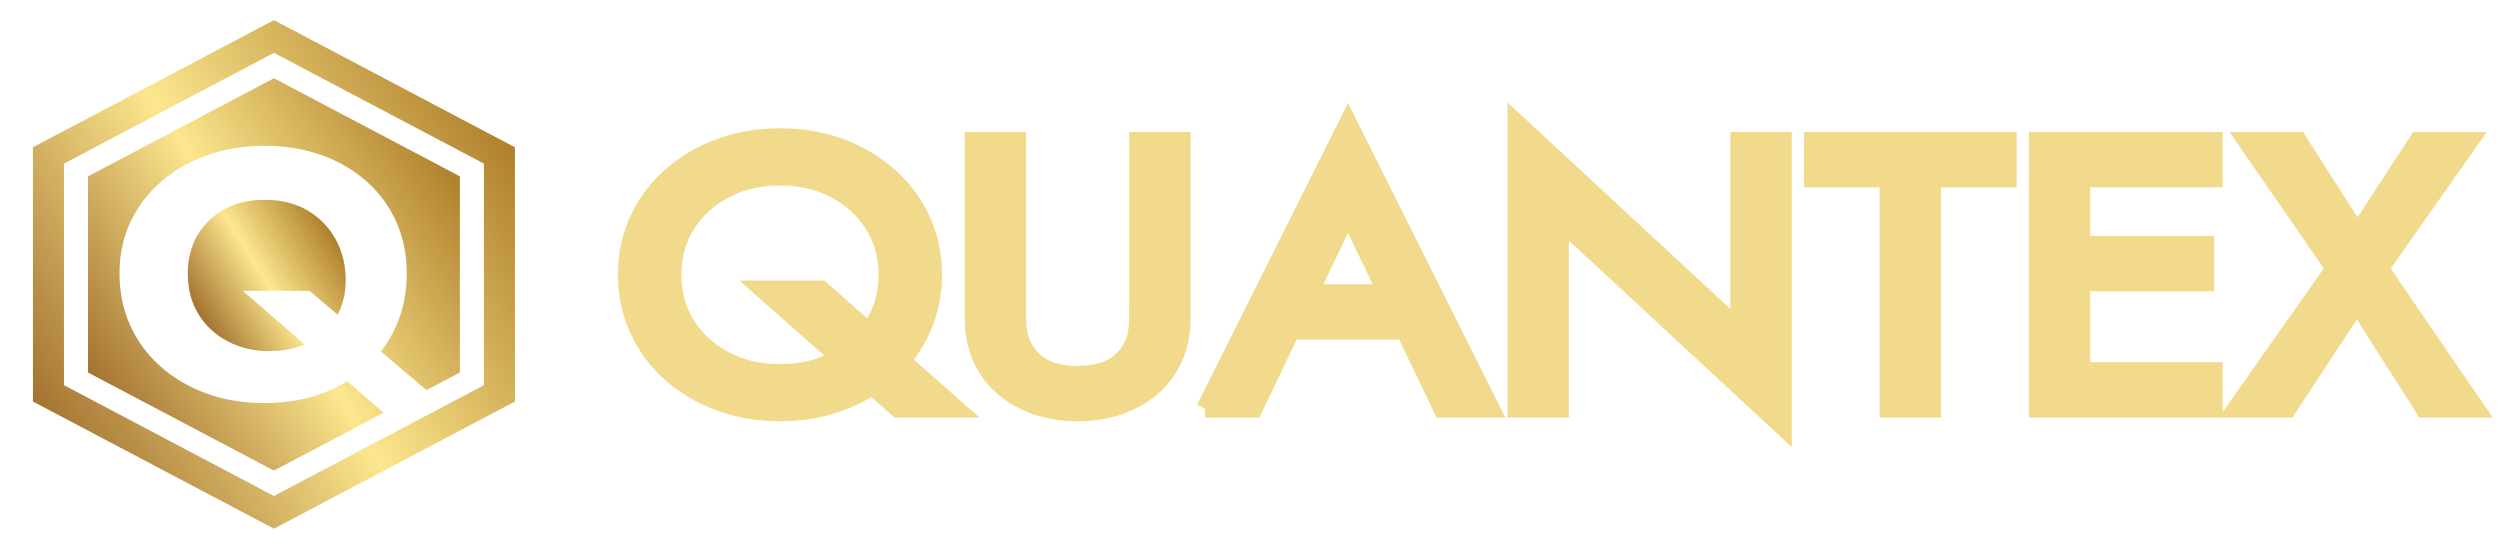 <svg width="5462" height="1199" viewBox="0 0 5462 1199" fill="none" xmlns="http://www.w3.org/2000/svg">
<mask id="mask0_1_3" style="mask-type:luminance" maskUnits="userSpaceOnUse" x="0" y="-226" width="5462" height="1425">
<path d="M5462 -226H0V1199H5462V-226Z" fill="white"/>
</mask>
<g mask="url(#mask0_1_3)">
<mask id="mask1_1_3" style="mask-type:luminance" maskUnits="userSpaceOnUse" x="0" y="-1894" width="1207" height="3094">
<path d="M1206.67 -1893.1H0V1199.07H1206.67V-1893.1Z" fill="white"/>
</mask>
<g mask="url(#mask1_1_3)">
<path d="M1114.81 316.387L608.666 49.368L598.486 44L588.306 49.368L82.18 316.387L72 321.768V877.305L82.18 882.686L588.32 1149.7L598.5 1155.07L608.68 1149.7L1114.82 882.686L1125 877.305V321.768L1114.82 316.387H1114.81ZM1057.23 841.554L1048.37 846.237L607.361 1078.9L598.486 1083.58L589.611 1078.9L148.607 846.237L139.747 841.554V357.519L148.607 352.836L589.611 120.172L598.486 115.489L607.361 120.172L1048.37 352.836L1057.23 357.519V841.567V841.554Z" fill="url(#paint0_linear_1_3)"/>
<path d="M676.136 635.325H530.283L665.678 752.527C642.916 762.235 616.931 767.083 587.794 767.083C554.99 767.083 525.144 760.116 498.187 746.143C471.23 732.183 449.856 712.512 434.01 687.117C418.191 661.723 410.261 631.784 410.261 597.239C410.261 565.778 417.344 537.96 431.496 513.834C445.69 489.734 465.258 470.812 490.271 457.105C515.27 443.399 544.435 436.533 577.766 436.533C615 436.533 646.804 444.528 673.206 460.532C699.579 476.535 719.87 497.717 734.05 524.114C748.216 550.537 755.285 579.713 755.285 611.695C755.285 640.021 749.382 665.251 737.522 687.435L676.108 635.313L676.136 635.325Z" fill="url(#paint1_linear_1_3)"/>
<path d="M1004.69 385.236V813.837L931.706 852.342L832.295 767.908C845.891 750.483 857.168 731.447 866.168 710.748C881.167 676.241 888.68 638.409 888.68 597.265C888.68 556.121 881.042 518.568 865.751 484.556C850.46 450.531 828.809 421.101 800.755 396.201C772.687 371.327 739.744 352.151 701.982 338.698C664.192 325.271 622.819 318.519 577.794 318.519C532.769 318.519 491.965 325.271 453.606 338.698C415.261 352.151 381.638 371.339 352.764 396.201C323.849 421.101 301.364 450.531 285.268 484.556C269.13 518.581 261.088 556.133 261.088 597.265C261.088 638.396 268.852 676.241 284.407 710.748C299.961 745.293 322.044 775.244 350.667 800.626C379.263 826.02 412.775 845.691 451.12 859.664C489.451 873.599 531.671 880.592 577.794 880.592C623.917 880.592 665.178 873.612 703.218 859.664C723.106 852.354 741.605 843.509 758.687 833.039L838.128 901.735L598.501 1028.16L192.314 813.862V385.261L598.501 170.961L1004.69 385.261V385.236Z" fill="url(#paint2_linear_1_3)"/>
</g>
<mask id="mask2_1_3" style="mask-type:luminance" maskUnits="userSpaceOnUse" x="1198" y="-173" width="5028" height="1977">
<path d="M6225.92 -172.38H1198.39V1803.45H6225.92V-172.38Z" fill="white"/>
</mask>
<g mask="url(#mask2_1_3)">
<path d="M1704.06 294.274C1751.94 294.274 1796.32 301.711 1837.06 316.759L1838.99 317.481L1839 317.482L1840.91 318.211C1881.1 333.59 1916.42 354.75 1946.72 381.785C1977.55 409.299 2001.49 441.704 2018.55 478.878L2019.34 480.633C2035.97 517.547 2044.18 558.017 2044.18 600.31C2044.18 643.331 2035.63 683.704 2018.57 721.304L2014.84 729.519H2014.66C2004.41 750.325 1991.93 769.577 1977.25 787.222L2075.24 873.766L2102.97 898.26H1959.63L1955.66 894.754L1905.19 850.185C1884.83 863.2 1862.77 874.2 1839 883.165L1838.99 883.169C1797.71 898.704 1752.07 906.376 1704.06 906.376C1655.99 906.376 1611.15 898.693 1569.64 883.18L1569.63 883.18C1528.35 867.747 1492.23 846.345 1461.43 818.865C1430.59 791.342 1406.59 758.801 1389.58 721.304C1372.52 683.709 1364 643.865 1364 600.31C1364 557.483 1372.21 517.551 1388.8 480.641L1389.6 478.887C1406.62 441.695 1430.61 409.291 1461.43 381.785L1462.88 380.503C1492.84 354.095 1527.83 333.331 1567.71 318.197L1569.64 317.469C1611.14 301.96 1655.39 294.274 1704.06 294.274ZM1704.08 391.24C1659.55 391.24 1620.22 400.538 1585.7 418.824L1585.7 418.825C1551 437.215 1523.93 462.07 1504.19 493.418L1504.19 493.422C1484.58 524.531 1474.67 560.034 1474.67 600.343C1474.67 640.021 1484.28 675.037 1503.28 705.798L1504.19 707.26L1504.19 707.263L1505.12 708.728C1524.78 739.384 1551.54 763.75 1585.7 781.852L1587.32 782.703C1621.45 800.434 1659.68 809.438 1704.08 809.438C1749.28 809.438 1788.7 800.125 1822.87 781.875L1825.45 780.497C1825.62 780.403 1825.79 780.309 1825.96 780.215L1680.12 651.415L1652.38 626.922H1795.73L1799.7 630.428L1897.55 716.835C1899.77 713.713 1901.9 710.527 1903.96 707.268L1903.96 707.263L1904.87 705.802C1923.86 675.036 1933.48 639.99 1933.48 600.343C1933.48 560.067 1923.55 524.535 1903.96 493.422L1903.03 491.955C1883.34 461.264 1856.72 436.896 1822.87 418.802L1822.87 418.801C1788.76 400.562 1748.69 391.24 1704.08 391.24Z" fill="#F1DA8B" stroke="#F1DA8B" stroke-width="28"/>
<path d="M2227.87 302.362V697.667C2227.87 732.971 2238.39 760.25 2258.6 780.877L2259.57 781.854L2259.58 781.864L2260.54 782.812C2280.96 802.577 2311.48 813.485 2354.4 813.485C2398.03 813.485 2428.81 802.229 2449.25 781.861L2449.25 781.858L2450.22 780.88C2470.41 760.252 2480.94 732.972 2480.94 697.667V683.667H2480.99V302.362H2587.08V697.667C2587.08 727.512 2581.69 755.365 2570.77 781.026C2559.85 806.697 2543.94 828.954 2523.14 847.614L2523.14 847.619C2502.35 866.26 2477.63 880.652 2449.18 890.936L2449.18 890.937C2420.47 901.305 2388.87 906.378 2354.4 906.378C2319.94 906.378 2288.3 901.306 2259.63 890.935V890.936C2231.2 880.657 2206.46 866.27 2185.71 847.625V847.626C2164.86 828.962 2148.95 806.727 2138.06 781.005V781.004C2127.15 755.344 2121.78 727.498 2121.78 697.667V302.362H2227.87Z" fill="#F1DA8B" stroke="#F1DA8B" stroke-width="28"/>
<path d="M2957.66 281.732L3256.18 877.992L3266.32 898.26H3147.58L3143.76 890.331L3065.58 727.897H2824.18L2746.42 890.305L2742.62 898.26H2646.5V884.192L2634.11 877.992L2932.62 281.732L2945.14 256.728L2957.66 281.732ZM2869.05 635.001H3021.3L2945.08 476.833L2869.05 635.001Z" fill="#F1DA8B" stroke="#F1DA8B" stroke-width="28"/>
<path d="M3331.17 277.73L3794.49 706.983V302.391H3900.59V944.704L3877.07 922.92L3413.73 493.665V898.26H3307.65V255.944L3331.17 277.73Z" fill="#F1DA8B" stroke="#F1DA8B" stroke-width="28"/>
<path d="M4392.01 302.39V395.284H4226.66V898.26H4120.59V395.284H3955.24V302.39H4392.01Z" fill="#F1DA8B" stroke="#F1DA8B" stroke-width="28"/>
<path d="M4842.11 302.39V395.284H4552.77V529.534H4823.72V622.426H4552.77V805.367H4842.11V898.26H4446.68V302.39H4842.11Z" fill="#F1DA8B" stroke="#F1DA8B" stroke-width="28"/>
<path d="M5024.06 302.39L5028.19 308.857L5150.64 500.671L5275.66 308.749L5279.8 302.39H5406.21L5390.68 324.449L5206.11 586.636L5404.55 876.348L5419.56 898.26H5293.46L5289.34 891.787L5149.4 672.32L5005.14 891.946L5000.99 898.26H4874.62L4890.13 876.205L5093.96 586.452L4913.01 324.344L4897.86 302.39H5024.06Z" fill="#F1DA8B" stroke="#F1DA8B" stroke-width="28"/>
</g>
</g>
<defs>
<linearGradient id="paint0_linear_1_3" x1="9.614" y1="905.771" x2="1117.46" y2="215.845" gradientUnits="userSpaceOnUse">
<stop stop-color="#996526"/>
<stop offset="0.49" stop-color="#FCE78E"/>
<stop offset="1" stop-color="#A97724"/>
</linearGradient>
<linearGradient id="paint1_linear_1_3" x1="413.108" y1="690.544" x2="731.443" y2="492.303" gradientUnits="userSpaceOnUse">
<stop stop-color="#996526"/>
<stop offset="0.49" stop-color="#FCE78E"/>
<stop offset="1" stop-color="#A97724"/>
</linearGradient>
<linearGradient id="paint2_linear_1_3" x1="144.164" y1="835.792" x2="998.88" y2="303.513" gradientUnits="userSpaceOnUse">
<stop stop-color="#996526"/>
<stop offset="0.49" stop-color="#FCE78E"/>
<stop offset="1" stop-color="#A97724"/>
</linearGradient>
</defs>
</svg>
